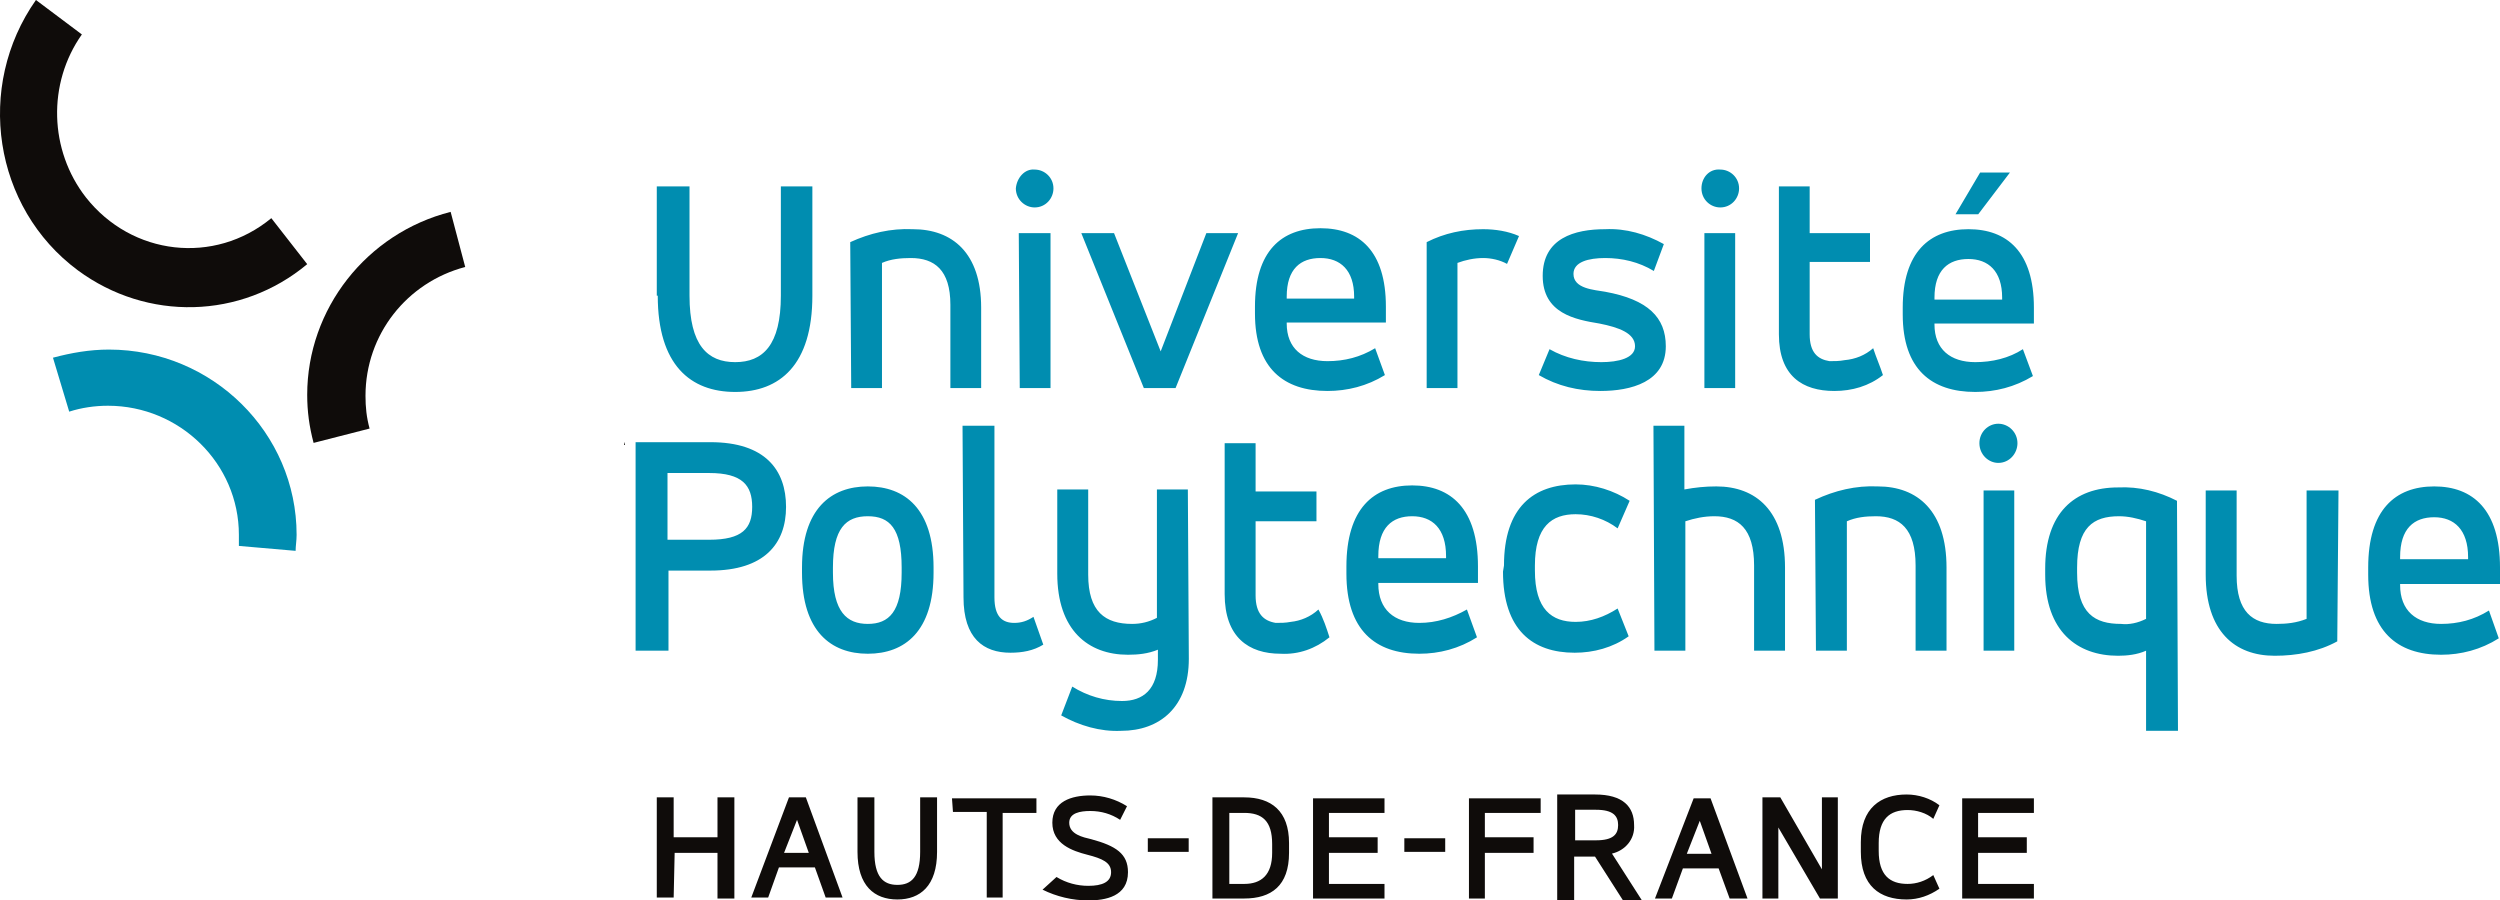 <?xml version="1.0" encoding="UTF-8"?>
<svg xmlns="http://www.w3.org/2000/svg" xmlns:xlink="http://www.w3.org/1999/xlink" width="236px" height="85px" viewBox="0 0 236 85" version="1.1">
  <g id="Symbols" stroke="none" stroke-width="1" fill="none" fill-rule="evenodd">
    <g fill-rule="nonzero">
      <g>
        <path d="M7.728,3.251 L3.393,0 C-2.363,8.175 -0.634,19.6 7.349,25.519 C13.887,30.347 22.746,30.153 29,24.937 L25.613,20.595 C20.235,25.034 12.442,24.137 8.107,18.63 C4.649,14.191 4.459,7.884 7.728,3.251" id="Path" fill="#0F0C0A"></path>
        <path d="M59,41.715 L58.903,42 L59,42 L59,41.715 Z M43.916,25.203 L42.54,20 C34.599,22.019 29,29.171 29,37.272 C29,38.816 29.193,40.266 29.603,41.81 L34.889,40.456 C34.599,39.387 34.503,38.436 34.503,37.367 C34.503,31.57 38.413,26.652 43.916,25.203" id="Shape" fill="#0F0C0A"></path>
        <path d="M28,50.488 C28,40.86 20.05,33 10.284,33 C8.468,33 6.746,33.302 5,33.767 L6.533,38.86 C7.689,38.488 8.939,38.302 10.19,38.302 C16.984,38.302 22.551,43.767 22.551,50.488 L22.551,51.535 L27.906,52 C27.906,51.535 28,51.047 28,50.488" id="Path" fill="#008DB0"></path>
        <path d="M226.57,52.598 C226.57,49.878 227.89,48.828 229.79,48.828 C231.667,48.828 232.988,49.997 232.988,52.598 L232.988,52.789 L226.57,52.789 L226.57,52.598 Z M236,53.576 C236,48.136 233.451,45.917 229.79,45.917 C226.106,45.917 223.558,48.136 223.558,53.576 L223.558,54.244 C223.558,59.589 226.292,61.808 230.439,61.808 C232.316,61.808 234.193,61.331 235.884,60.257 L234.957,57.633 C233.544,58.515 232.038,58.897 230.439,58.897 C228.076,58.897 226.57,57.633 226.57,55.223 L226.57,55.127 L236,55.127 L236,53.576 Z M220.754,46.299 L217.742,46.299 L217.742,58.42 C216.792,58.802 215.842,58.897 214.915,58.897 C212.645,58.897 211.138,57.752 211.138,54.34 L211.138,46.299 L208.219,46.299 L208.219,54.244 C208.219,59.589 210.953,61.904 214.73,61.904 C216.792,61.904 218.854,61.522 220.638,60.544 L220.754,46.299 Z M196.078,53.576 C196.078,49.783 197.584,48.733 200.04,48.733 C200.874,48.733 201.731,48.924 202.589,49.21 L202.589,58.42 C201.824,58.802 200.99,58.993 200.225,58.897 C197.769,58.897 196.078,57.943 196.078,54.054 L196.078,53.576 Z M205.508,47.277 C203.794,46.395 201.917,45.917 199.947,46.013 C195.8,46.013 193.066,48.446 193.066,53.672 L193.066,54.244 C193.066,59.589 196.078,61.904 199.947,61.904 C200.781,61.904 201.731,61.808 202.589,61.426 L202.589,68.99 L205.601,68.99 L205.508,47.277 Z M186.856,41.837 C186.856,42.911 187.714,43.698 188.64,43.698 C189.683,43.698 190.448,42.815 190.448,41.837 C190.448,40.787 189.59,40 188.64,40 C187.69,40 186.856,40.787 186.856,41.837 M187.25,61.426 L190.146,61.426 L190.146,46.299 L187.25,46.299 L187.25,61.426 Z M171.425,61.426 L174.344,61.426 L174.344,49.21 C175.202,48.828 176.128,48.733 177.078,48.733 C179.326,48.733 180.832,49.878 180.832,53.386 L180.832,61.426 L183.751,61.426 L183.751,53.576 C183.751,48.232 181.017,45.917 177.264,45.917 C175.202,45.822 173.209,46.299 171.332,47.182 L171.425,61.426 Z M156.179,61.426 L159.098,61.426 L159.098,49.21 C159.956,48.924 160.883,48.733 161.833,48.733 C164.08,48.733 165.586,49.878 165.586,53.386 L165.586,61.426 L168.506,61.426 L168.506,53.576 C168.506,48.232 165.771,45.917 162.018,45.917 C160.975,45.917 160.048,46.013 159.006,46.204 L159.006,40.191 L156.086,40.191 L156.179,61.426 Z M141.883,53.958 C141.883,59.494 144.71,61.617 148.649,61.617 C150.433,61.617 152.24,61.14 153.746,60.066 L152.704,57.442 C151.476,58.229 150.155,58.706 148.741,58.706 C146.494,58.706 144.895,57.537 144.895,53.863 L144.895,53.386 C144.895,49.687 146.494,48.542 148.741,48.542 C150.155,48.542 151.568,49.019 152.704,49.878 L153.839,47.277 C152.333,46.299 150.526,45.726 148.741,45.726 C144.803,45.726 141.976,47.85 141.976,53.386 L141.883,53.958 Z M130.113,52.503 C130.113,49.783 131.433,48.733 133.31,48.733 C135.187,48.733 136.508,49.878 136.508,52.503 L136.508,52.694 L130.113,52.694 L130.113,52.503 Z M139.52,53.481 C139.52,48.041 136.971,45.822 133.31,45.822 C129.649,45.822 127.101,48.041 127.101,53.481 L127.101,54.149 C127.101,59.494 129.835,61.713 133.982,61.713 C135.859,61.713 137.736,61.235 139.427,60.162 L138.477,57.537 C137.087,58.325 135.581,58.802 133.982,58.802 C131.619,58.802 130.113,57.537 130.113,55.127 L130.113,55.032 L139.52,55.032 L139.52,53.481 Z M115.608,56.082 C115.608,60.162 117.879,61.713 120.891,61.713 C122.582,61.808 124.181,61.235 125.502,60.162 C125.224,59.303 124.946,58.42 124.459,57.537 C123.718,58.229 122.768,58.611 121.841,58.706 C121.354,58.802 120.891,58.802 120.428,58.802 C119.292,58.611 118.528,57.943 118.528,56.201 L118.528,49.21 L124.274,49.21 L124.274,46.395 L118.528,46.395 L118.528,41.837 L115.608,41.837 L115.608,56.082 Z M112.133,46.204 L109.213,46.204 L109.213,58.325 C108.472,58.706 107.707,58.897 106.873,58.897 C104.324,58.897 102.726,57.752 102.726,54.244 L102.726,46.204 L99.806,46.204 L99.806,54.149 C99.806,59.494 102.726,61.808 106.479,61.808 C107.429,61.808 108.379,61.713 109.306,61.331 L109.306,62.285 C109.306,65.101 107.893,66.175 105.923,66.175 C104.232,66.175 102.633,65.697 101.22,64.814 L100.177,67.535 C101.868,68.489 103.861,69.085 105.83,68.99 C109.491,68.99 112.225,66.747 112.225,62.19 L112.133,46.204 Z M90.955,56.392 C90.955,60.257 92.855,61.617 95.381,61.617 C96.516,61.617 97.559,61.426 98.486,60.854 L97.559,58.229 C96.979,58.611 96.423,58.802 95.751,58.802 C94.639,58.802 93.875,58.229 93.875,56.392 L93.875,40.191 L90.863,40.191 L90.955,56.392 Z M75.709,54.054 C75.709,59.589 78.443,61.713 81.919,61.713 C85.418,61.713 88.128,59.589 88.128,54.054 L88.128,53.576 C88.128,48.041 85.418,45.917 81.919,45.917 C78.443,45.917 75.709,48.041 75.709,53.576 L75.709,54.054 Z M85.116,54.054 C85.116,57.752 83.912,58.897 81.919,58.897 C79.949,58.897 78.629,57.752 78.629,54.054 L78.629,53.576 C78.629,49.878 79.857,48.733 81.919,48.733 C83.981,48.733 85.116,49.878 85.116,53.576 L85.116,54.054 Z M66.951,44.653 C70.079,44.653 71.006,45.822 71.006,47.85 C71.006,49.878 70.079,50.952 66.951,50.952 L63.012,50.952 L63.012,44.653 L66.951,44.653 Z M60,41.742 L60,61.426 L63.105,61.426 L63.105,53.863 L67.067,53.863 C72.141,53.863 74.203,51.334 74.203,47.85 C74.203,44.366 72.234,41.742 67.067,41.742 L60,41.742 Z" id="Shape" fill="#008DB0"></path>
        <path d="M186.927,16.284 L184.598,20.229 L186.743,20.229 L189.74,16.284 L186.927,16.284 Z M182.615,28.095 C182.615,25.488 183.93,24.45 185.821,24.45 C187.688,24.45 189.002,25.581 189.002,28.095 L189.002,28.28 L182.615,28.28 L182.615,28.095 Z M192,29.041 C192,23.781 189.464,21.636 185.821,21.636 C182.177,21.636 179.618,23.781 179.618,29.041 L179.618,29.687 C179.618,34.855 182.339,37 186.466,37 C188.334,37 190.201,36.539 191.908,35.5 L190.962,32.963 C189.648,33.816 188.057,34.186 186.466,34.186 C184.114,34.186 182.615,32.963 182.615,30.633 L182.615,30.541 L192,30.541 L192,29.041 Z M167.928,31.556 C167.928,35.5 170.164,36.908 173.162,36.908 C174.845,36.908 176.436,36.446 177.75,35.408 C177.474,34.555 177.105,33.724 176.828,32.871 C176.067,33.54 175.145,33.909 174.107,34.001 C173.646,34.093 173.162,34.093 172.701,34.093 C171.571,33.909 170.833,33.263 170.833,31.556 L170.833,24.727 L176.528,24.727 L176.528,22.005 L170.833,22.005 L170.833,17.599 L167.928,17.599 L167.928,31.556 Z M160.618,17.783 C160.618,18.821 161.448,19.583 162.394,19.583 C163.431,19.583 164.169,18.729 164.169,17.783 C164.169,16.768 163.339,16.007 162.394,16.007 C161.356,15.915 160.618,16.768 160.618,17.783 M160.895,36.631 L163.8,36.631 L163.8,22.005 L160.895,22.005 L160.895,36.631 Z M145.262,35.408 C147.037,36.446 148.997,36.908 151.072,36.908 C153.978,36.908 157.252,36.054 157.252,32.686 C157.252,29.964 155.569,28.28 151.534,27.542 C150.496,27.357 148.536,27.265 148.536,25.857 C148.536,24.727 149.943,24.358 151.534,24.358 C153.125,24.358 154.716,24.727 156.122,25.581 L157.067,23.043 C155.361,22.097 153.493,21.544 151.534,21.636 C148.628,21.636 145.631,22.489 145.631,26.042 C145.631,29.595 148.72,30.171 150.98,30.541 C152.848,30.91 154.347,31.463 154.347,32.686 C154.347,33.816 152.756,34.186 151.165,34.186 C149.481,34.186 147.775,33.816 146.276,32.963 L145.262,35.408 Z M134.678,36.631 L137.584,36.631 L137.584,24.819 C138.321,24.543 139.175,24.358 140.005,24.358 C140.766,24.358 141.596,24.543 142.264,24.912 L143.394,22.282 C142.357,21.82 141.134,21.636 140.005,21.636 C138.137,21.636 136.361,22.005 134.678,22.858 L134.678,36.631 Z M121.466,28.003 C121.466,25.373 122.78,24.358 124.648,24.358 C126.516,24.358 127.83,25.488 127.83,28.003 L127.83,28.187 L121.466,28.187 L121.466,28.003 Z M130.828,28.949 C130.828,23.689 128.314,21.544 124.648,21.544 C120.982,21.544 118.469,23.689 118.469,28.949 L118.469,29.595 C118.469,34.762 121.189,36.908 125.317,36.908 C127.184,36.908 129.052,36.446 130.735,35.408 L129.813,32.871 C128.407,33.724 126.908,34.093 125.317,34.093 C122.965,34.093 121.466,32.871 121.466,30.541 L121.466,30.448 L130.828,30.448 L130.828,28.949 Z M105.164,22.005 L102.074,22.005 L107.977,36.631 L110.975,36.631 L116.878,22.005 L113.88,22.005 L109.568,33.17 L105.164,22.005 Z M95.895,17.783 C95.895,18.821 96.748,19.583 97.67,19.583 C98.708,19.583 99.446,18.729 99.446,17.783 C99.446,16.768 98.616,16.007 97.67,16.007 C96.748,15.915 95.987,16.768 95.895,17.783 M96.264,36.631 L99.169,36.631 L99.169,22.005 L96.172,22.005 L96.264,36.631 Z M80.354,36.631 L83.259,36.631 L83.259,24.819 C84.089,24.45 85.035,24.358 85.98,24.358 C88.217,24.358 89.716,25.488 89.716,28.764 L89.716,36.631 L92.621,36.631 L92.621,29.041 C92.621,23.874 89.9,21.636 86.165,21.636 C84.089,21.544 82.129,22.005 80.262,22.858 L80.354,36.631 Z M62.092,27.911 C62.092,34.462 65.182,37 69.402,37 C73.598,37 76.688,34.462 76.688,27.911 L76.688,17.599 L73.713,17.599 L73.713,27.911 C73.713,32.594 72.007,34.186 69.402,34.186 C66.796,34.186 65.09,32.594 65.09,27.911 L65.09,17.599 L62,17.599 L62,27.911 L62.092,27.911 Z" id="Shape" fill="#008DB0"></path>
        <path d="M186.732,80.508 L191.33,80.508 L191.33,79.041 L186.732,79.041 L186.732,76.738 L192,76.738 L192,75.361 L185.23,75.361 L185.23,84.819 L192,84.819 L192,83.442 L186.732,83.442 L186.732,80.508 Z M177.35,79.582 C177.35,77.302 178.39,76.467 180.077,76.467 C180.909,76.467 181.856,76.738 182.503,77.302 L183.081,76.016 C182.226,75.361 181.093,75 179.984,75 C177.535,75 175.663,76.287 175.663,79.492 L175.663,80.418 C175.663,83.623 177.443,84.91 179.984,84.91 C181.093,84.91 182.133,84.549 183.081,83.894 L182.503,82.607 C181.764,83.172 180.909,83.442 180.077,83.442 C178.39,83.442 177.35,82.607 177.35,80.327 L177.35,79.582 Z M166.374,84.819 L167.876,84.819 L167.876,78.115 L171.804,84.819 L173.491,84.819 L173.491,75.271 L171.989,75.271 L171.989,82.065 L168.061,75.271 L166.374,75.271 L166.374,84.819 Z M160.459,77.483 L161.568,80.598 L159.234,80.598 L160.459,77.483 Z M156.23,84.819 L157.825,84.819 L158.865,81.975 L162.238,81.975 L163.278,84.819 L164.965,84.819 L161.476,75.361 L159.881,75.361 L156.23,84.819 Z M140.171,80.508 L144.769,80.508 L144.769,79.041 L140.171,79.041 L140.171,76.738 L145.439,76.738 L145.439,75.361 L138.669,75.361 L138.669,84.819 L140.171,84.819 L140.171,80.508 Z M136.428,79.131 L132.569,79.131 L132.569,80.418 L136.428,80.418 L136.428,79.131 Z M125.452,80.508 L130.05,80.508 L130.05,79.041 L125.452,79.041 L125.452,76.738 L130.697,76.738 L130.697,75.361 L123.95,75.361 L123.95,84.819 L130.697,84.819 L130.697,83.442 L125.452,83.442 L125.452,80.508 Z M120.091,80.508 C120.091,82.607 119.051,83.442 117.457,83.442 L116.047,83.442 L116.047,76.738 L117.457,76.738 C119.144,76.738 120.091,77.483 120.091,79.673 L120.091,80.508 Z M114.453,84.819 L117.457,84.819 C119.999,84.819 121.685,83.623 121.685,80.508 L121.685,79.582 C121.685,76.558 119.999,75.271 117.457,75.271 L114.453,75.271 L114.453,84.819 Z M112.212,79.131 L108.353,79.131 L108.353,80.418 L112.212,80.418 L112.212,79.131 Z M98.417,83.984 C99.734,84.639 101.236,85 102.738,85 C104.332,85 106.481,84.639 106.481,82.336 C106.481,80.598 105.349,79.853 103.015,79.221 C102.252,79.041 100.935,78.77 100.935,77.664 C100.935,76.738 101.975,76.558 102.923,76.558 C103.939,76.558 104.887,76.828 105.742,77.393 L106.389,76.106 C105.349,75.451 104.147,75.09 102.923,75.09 C101.143,75.09 99.341,75.655 99.341,77.664 C99.341,79.673 101.236,80.327 102.645,80.688 C104.055,81.05 104.887,81.411 104.887,82.336 C104.887,83.262 104.055,83.623 102.738,83.623 C101.698,83.623 100.658,83.352 99.734,82.788 L98.417,83.984 Z M89.959,76.648 L93.148,76.648 L93.148,84.729 L94.65,84.729 L94.65,76.738 L97.839,76.738 L97.839,75.361 L89.867,75.361 L89.959,76.648 Z M80.948,80.418 C80.948,83.623 82.542,84.91 84.714,84.91 C86.863,84.91 88.458,83.623 88.458,80.418 L88.458,75.271 L86.863,75.271 L86.863,80.418 C86.863,82.788 86.031,83.533 84.714,83.533 C83.397,83.533 82.542,82.788 82.542,80.418 L82.542,75.271 L80.948,75.271 L80.948,80.418 Z M75.24,77.393 L76.349,80.508 L74.016,80.508 L75.24,77.393 Z M70.919,84.729 L72.514,84.729 L73.53,81.885 L76.927,81.885 L77.944,84.729 L79.538,84.729 L76.072,75.271 L74.478,75.271 L70.919,84.729 Z M63.687,80.508 L67.731,80.508 L67.731,84.819 L69.325,84.819 L69.325,75.271 L67.731,75.271 L67.731,79.041 L63.594,79.041 L63.594,75.271 L62,75.271 L62,84.729 L63.594,84.729 L63.687,80.508 Z" id="Shape" fill="#0F0C0A"></path>
        <path d="M150.664,76.442 C152.287,76.442 152.751,77.033 152.751,77.884 C152.751,78.759 152.287,79.326 150.664,79.326 L148.693,79.326 L148.693,76.442 L150.664,76.442 Z M153.214,85 L155,85 L152.171,80.579 C153.4,80.296 154.351,79.232 154.258,77.884 C154.258,76.158 153.214,75 150.571,75 L147,75 L147,85 L148.6,85 L148.6,80.863 L150.571,80.863 L153.214,85 Z" id="Shape" fill="#0F0C0A"></path>
      </g>
    </g>
  </g>
</svg>
